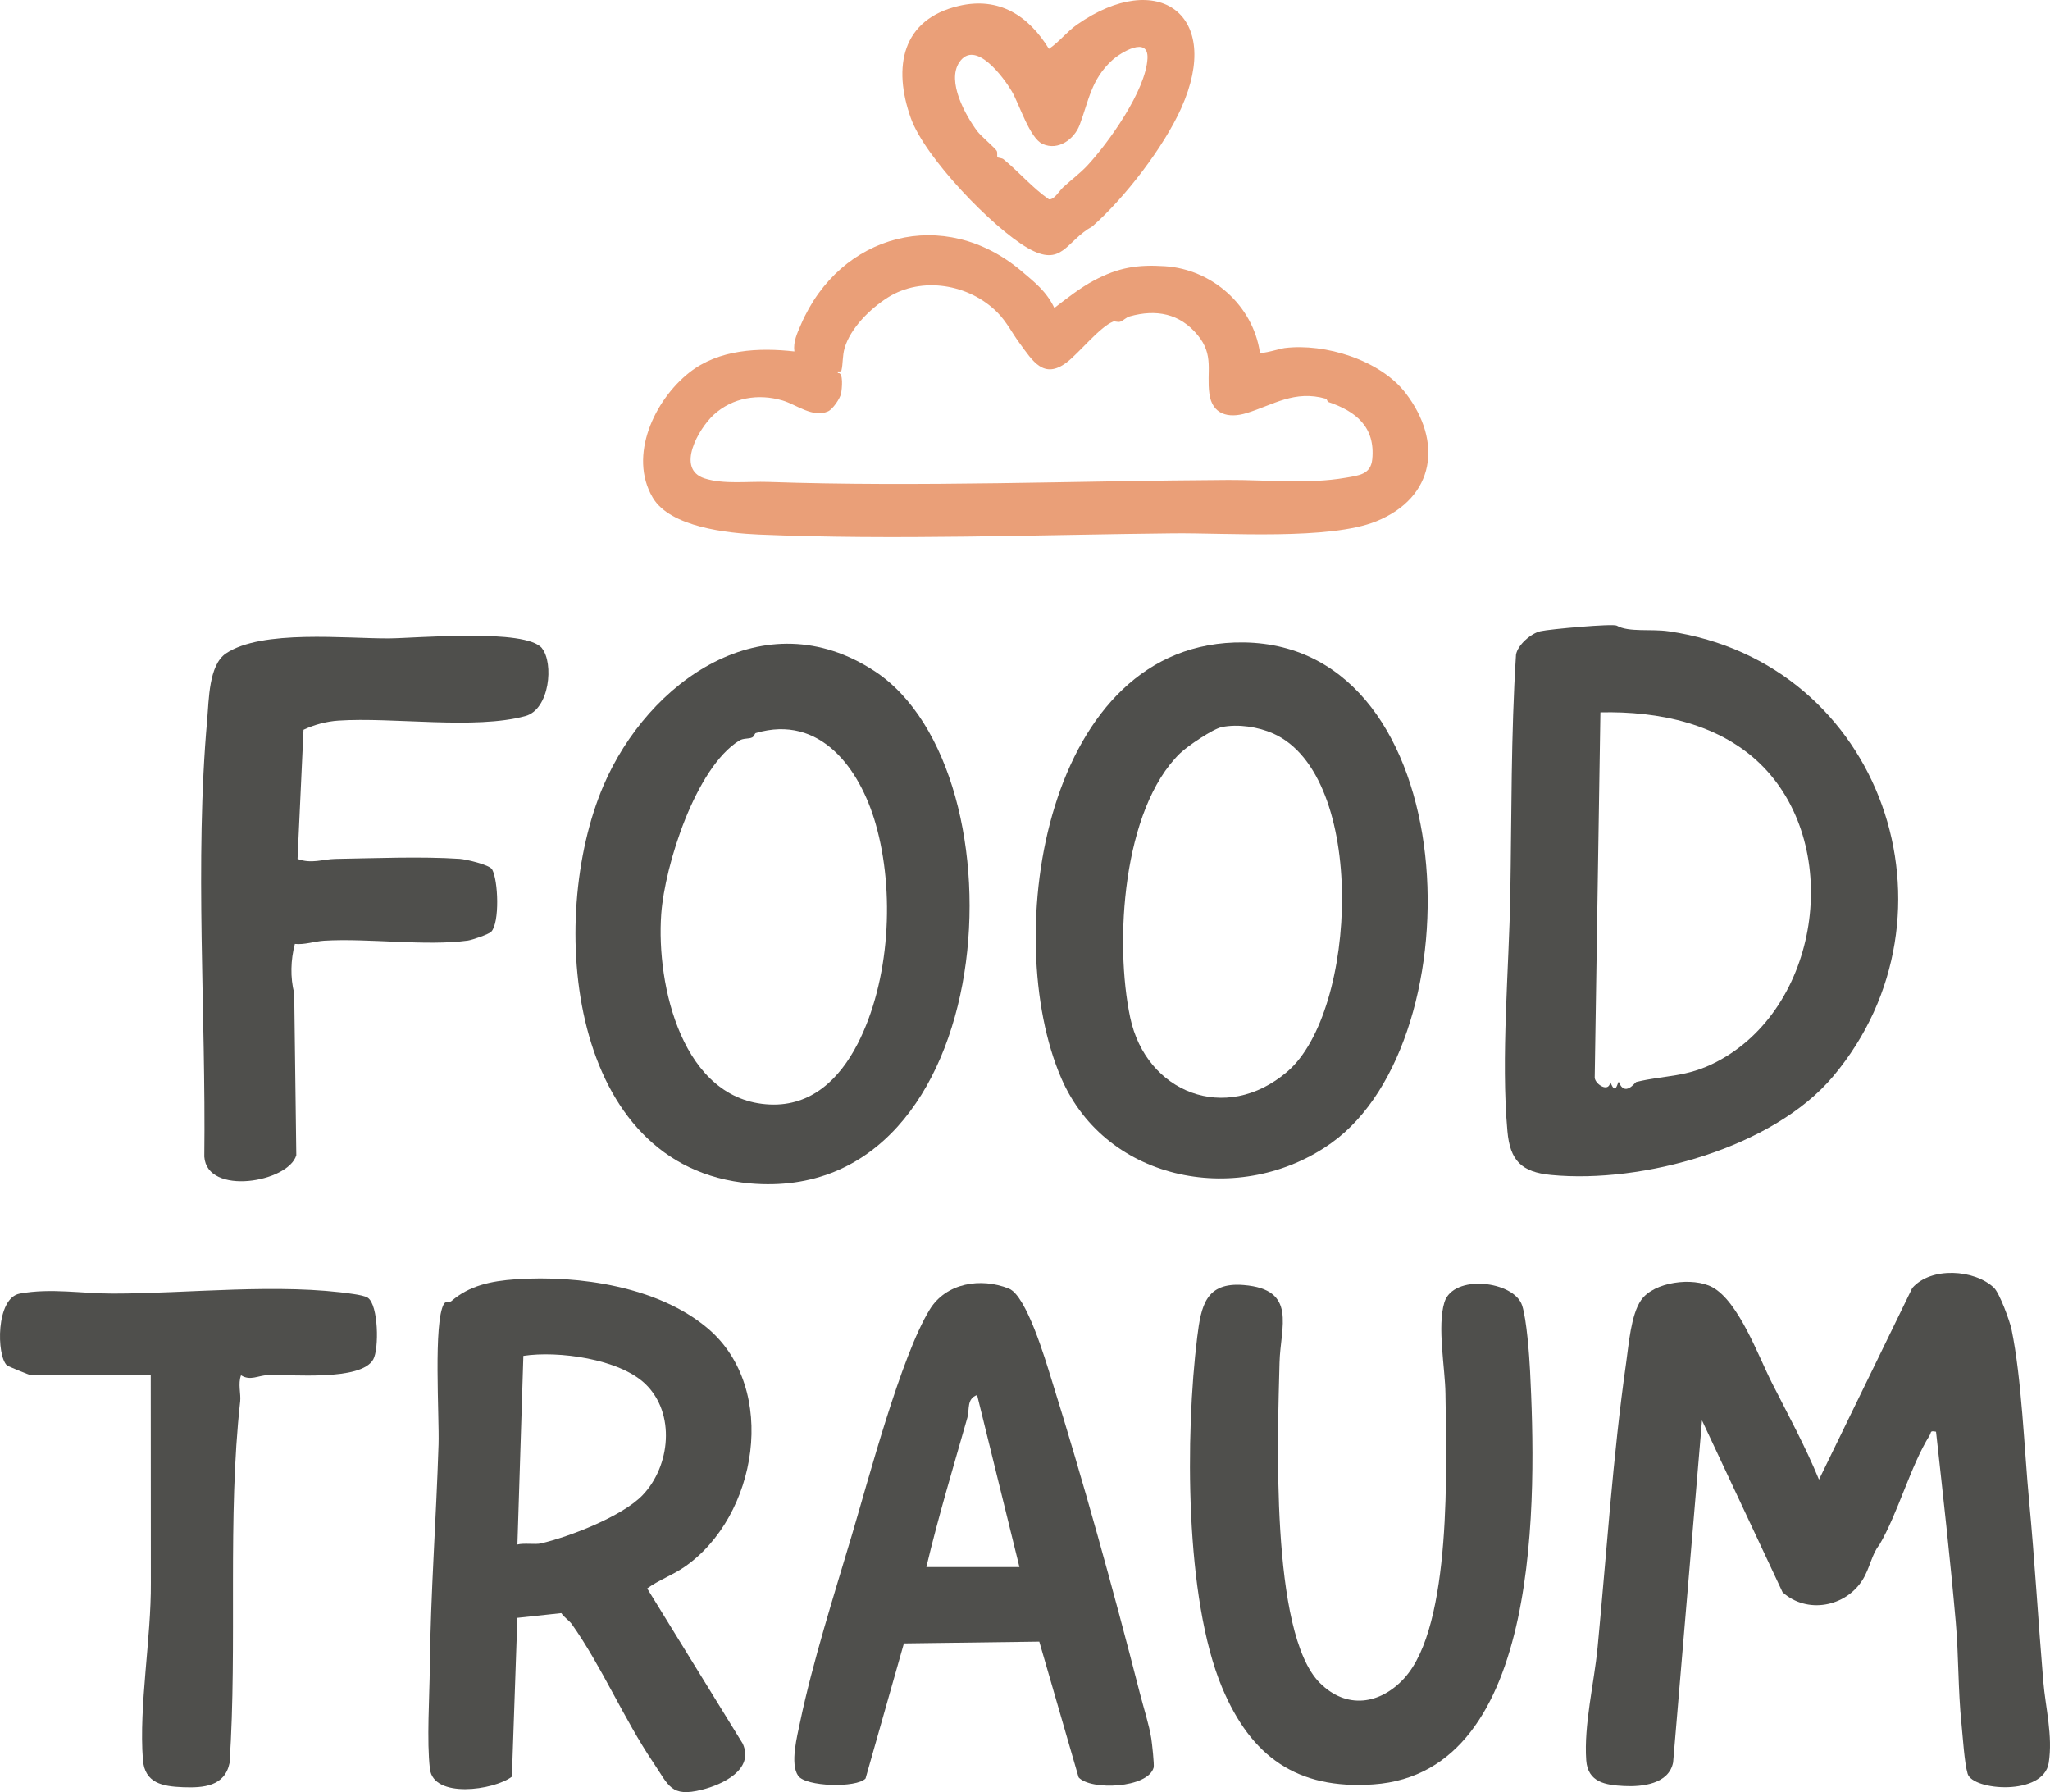 <?xml version="1.0" encoding="UTF-8"?>
<svg id="Layer_1" data-name="Layer 1" xmlns="http://www.w3.org/2000/svg" viewBox="0 0 726.85 635.32">
  <defs>
    <style>
      .cls-1 {
        fill: #ea9f78;
      }

      .cls-2 {
        fill: #4f4f4c;
      }
    </style>
  </defs>
  <path class="cls-2" d="M686.44,507.54c-2.3-.48-1.6.23-2.25,1.27-6.84,10.99-11.13,27.39-17.86,38.89-2.63,3.12-3.35,8.21-5.9,12.31-6.01,9.65-19.7,12.29-28.4,4.44l-28.57-60.92-10.24,121.26c-1.51,7.66-10.93,8.69-17.42,8.36s-12.84-1.27-13.39-9.16c-.87-12.61,2.81-27.3,4.03-39.98,3.2-33.33,5.4-67.74,10.12-100.87.94-6.58,1.69-16.98,5.29-22.22,4.5-6.54,18.44-8.32,25.3-4.6,9.33,5.06,16.36,24.57,21.1,33.9,5.75,11.34,11.86,22.53,16.69,34.3l33.08-67.92c6.66-7.65,22.1-6.6,28.95-.1,2,1.9,5.62,11.79,6.24,14.76,3.62,17.41,4.5,42.42,6.23,60.77,2.01,21.29,3.23,42.67,5.02,63.98.78,9.33,3.45,19.33,1.93,28.95-1.87,11.8-26.94,9.86-28.74,3.85-1.15-3.83-1.72-13.22-2.19-17.81-1.23-11.79-.98-24.19-2.02-35.98-1.98-22.53-4.52-45.05-7-67.5Z"/>
  <path class="cls-2" d="M573.23,221.79c4.29,2.44,12.11,1.08,18.46,2.01,75.9,11.09,106.23,100.67,58.28,157.75-21.36,25.43-67.67,38.1-100,34.97-10.49-1.01-14.56-5.04-15.5-15.5-2.35-25.98.57-57.65,1.02-83.94.49-28.38.22-56.63,2.02-84.98.56-3.43,5.29-7.57,8.67-8.33s25.68-2.76,27.05-1.98ZM625.16,271.83c-14.87-15.27-37.09-19.79-57.72-19.3l-2.02,129.51c.16,2.31,5.07,5.52,5.53,1.48,1.96,5.26,2.54,0,3,0,2.16,5.51,5.79.14,6.19.04,10.5-2.54,17.66-1.51,28.49-7.13,36.46-18.94,44.88-75.49,16.53-104.6Z"/>
  <path class="cls-2" d="M472.09,405.16c-31.97,22.87-79.72,14.22-95.81-22.95-21.79-50.35-5.8-155.41,64.67-154.47,78.51,1.04,82.7,140.54,31.14,177.42ZM433.18,257.76c-3.21.65-12.24,6.81-14.75,9.25-20.47,19.91-23.33,67.23-17.7,93.74s33.75,37.86,55.64,19.19c25.05-21.36,28.46-105.03-4.93-119.9-5.34-2.38-12.48-3.47-18.26-2.29Z"/>
  <path class="cls-2" d="M310.09,237.91c54.43,35.72,45.11,189.44-44.12,181.61-64.61-5.67-72.24-93.71-52.02-140.98,15.9-37.16,57.06-66.26,96.14-40.62ZM304.03,370.14c11.52-22.39,13.33-54.1,6.43-78.12-5.6-19.52-19.61-38.88-42.46-32.16-.5.15-.52,1.19-1.33,1.57-1.23.58-3.08.19-4.54,1.1-15.48,9.58-26.43,44.2-27.68,61.52-1.82,25.36,7.55,66.15,38.53,67.5,14.77.64,24.73-9.15,31.04-21.41Z"/>
  <path class="cls-2" d="M251.03,470.98c25.13,21.37,17.59,66.64-8.36,84.51-4.3,2.96-9.01,4.59-13.21,7.61l33.89,55.03c4.13,9.23-7.19,14.51-14.46,16.33-11.05,2.78-11.74-1.47-17.25-9.62-10.32-15.27-18.44-34.35-28.88-49.06-.89-1.26-2.77-2.45-3.73-3.93l-15.59,1.68-1.94,56.31c-6.42,4.85-27.82,7.86-29.07-2.78-1.16-9.79-.14-25.54-.03-36.07.28-26.24,2.27-52.63,3.09-78.91.31-9.9-1.9-43.5,1.93-49.88.64-1.07,1.97-.39,2.65-.98,6.29-5.43,13.91-7.11,22.84-7.72,22.35-1.53,50.64,2.62,68.12,17.48ZM227.9,529.97c9.76-10.25,11.72-28.91.95-39.33-9.26-8.96-31.05-11.88-43.28-9.99l-2.11,66.89c2.26-.59,6.42.06,8.3-.38,10.21-2.38,28.94-9.62,36.15-17.19Z"/>
  <g>
    <path class="cls-1" d="M362.17,96.1c4.73,4.01,8.81,7.14,11.66,13.07,4.27-3.29,9.29-7.23,14.03-9.74,8.66-4.6,15.36-5.7,25.19-5.06,16.7,1.09,31.21,13.91,33.66,30.6.81.62,7.17-1.39,8.78-1.59,14.28-1.77,33.9,4.23,42.92,16.02,13.14,17.17,10.43,36.9-10.42,45.39-16.58,6.75-52.83,4.09-71.87,4.28-48.01.49-99.23,2.45-147.03.43-11.15-.47-31.48-2.64-37.65-13.09-8.78-14.87.68-34.69,13.01-44.38,10.43-8.19,24.49-8.86,37.21-7.44-.48-3.44,1.01-6.49,2.33-9.55,13.86-32.23,50.75-42.16,78.19-18.94ZM361.57,121.76c-2.64-3.58-4.67-7.71-7.95-11.01-10.05-10.11-26.81-12.86-38.79-5.32-6.19,3.9-13.3,10.83-15.38,18.02-.78,2.71-.56,5.69-1.09,7.79-.14.54-.85.48-1.29.42v.62c2.09-.51,1.45,5.72,1.13,7.25-.37,1.79-2.93,5.54-4.62,6.3-5.37,2.4-11.17-2.4-16.15-3.87-8.56-2.52-17.71-1.03-24.39,5.09-5.23,4.79-13.62,19.2-3.23,22.54,6.79,2.18,15.58,1.01,22.52,1.25,53.96,1.86,109.32-.42,163.15-.7,13.43-.07,28.21,1.55,41.59-.77,4.69-.81,8.95-1.15,9.48-6.57,1.12-11.45-5.81-17-15.55-20.28-.44-.15-.44-1.04-.92-1.18-11.11-3.17-18.67,2.21-28.13,5.11-6.39,1.96-12.14.5-13.15-6.84-1.08-7.9,1.8-13.62-4.2-20.87-6.31-7.62-14.64-9.2-24.01-6.59-1.32.37-2.2,1.44-3.33,1.87-.92.35-1.94-.27-2.59-.01-4.7,1.86-12.09,11.12-16.37,14.39-8.25,6.32-12.18-.49-16.74-6.67Z"/>
    <path class="cls-1" d="M418.85,38.27c-6.24,13.88-19.92,31.74-31.55,41.99-9.57,5.33-10.63,14.76-23,7.61s-36.36-31.99-41.36-46.01c-6.45-18.1-3.22-35.02,17.02-39.77,14.25-3.34,24.72,3.45,31.95,15.23,3.7-2.5,6.3-6.04,9.99-8.62,28.69-20.03,51.81-3.5,36.94,29.57ZM385.42,58.8c7.72-8.29,20.82-26.73,21.43-38.05.44-8.11-9.45-2.22-12.57.65-7.43,6.84-8.26,14.32-11.48,22.88-1.88,5-7.56,9.28-13.14,6.75-4.62-2.09-8.25-14.11-10.91-18.64-2.83-4.82-13-18.77-18.65-10.26-4.49,6.78,2.2,18.74,6.42,24.41,1.22,1.63,6.36,5.99,6.87,6.93.38.7-.02,1.85.3,2.26.21.27,1.51.22,2.14.74,5.36,4.4,10.37,10.26,16.09,14.19,1.88.19,3.58-2.92,5.03-4.27,2.66-2.46,6.03-4.99,8.46-7.59Z"/>
  </g>
  <path class="cls-2" d="M497.87,594.95c17.1-18.63,14.94-76.03,14.63-100.96-.11-8.9-2.98-23.8-.38-32.3,3.12-10.2,24.76-7.62,27.57,1.11,1.59,4.93,2.53,17.57,2.81,23.19,2.14,43.05,4.81,142.35-55.5,146.58-27.17,1.9-43.43-9.85-53.71-34.37-13.23-31.55-13.06-89.82-8.81-124.16,1.38-11.13,3.01-19.6,16.48-18.5,19.13,1.56,13.02,14.83,12.71,27.49-.61,24.93-3.45,95.78,14.26,113.54,9.5,9.52,21.42,7.68,29.95-1.62Z"/>
  <path class="cls-2" d="M192.16,229.81c4.25,5.28,2.76,21.68-5.9,24.04-17.93,4.89-46.93.31-66.32,1.61-4.16.28-8.56,1.45-12.32,3.24l-2.12,45.78c4.95,1.87,8.98.08,13.41,0,13.88-.23,30.47-.92,44.09-.02,2.13.14,10.54,2.07,11.48,3.73,2.2,3.88,2.72,18.84-.28,22.09-.85.92-6.77,2.94-8.34,3.16-14.86,2.04-35.25-.91-50.95.04-3.44.21-6.8,1.5-10.36,1.14-1.49,5.71-1.67,11.82-.23,17.52l.74,57.39c-2.84,9.64-31.67,14.49-32.62.51.61-50.85-3.49-104.46,1.03-155.01.62-6.94.53-19.24,6.63-23.37,12.7-8.6,42.58-5.24,57.87-5.35,9.73-.07,48.49-3.62,54.21,3.49Z"/>
  <path class="cls-2" d="M320.49,582.58l-13.6,47.9c-3.2,3.42-21.23,2.95-23.91-.98-2.93-4.3-.31-14.14.74-19.19,4.3-20.63,12.1-45.29,18.22-65.78,6.07-20.36,17.5-63.68,27.7-80.3,5.82-9.49,18.16-11.41,28.06-7.43,6.26,2.52,12.92,25.16,15.04,31.96,11.22,35.86,22.1,75.14,31.43,111.57,1.28,4.99,3.25,11.05,4.03,15.97.26,1.64,1.1,9.32.84,10.3-2,7.34-22.32,8.21-26.61,3.48l-13.94-48.12-47.99.63ZM361.45,555.53l-15.01-61c-3.8,1.38-2.6,5.05-3.45,8.04-5.01,17.6-10.32,35.14-14.54,52.96h33Z"/>
  <path class="cls-2" d="M10.95,487.53c-.45-.08-8.16-3.19-8.49-3.51-3.72-3.48-3.96-23.87,4.55-25.44,11.01-2.02,21.97,0,32.95,0,26.86,0,59.26-3.84,85.73.21,1.27.19,3.81.64,4.73,1.27,3.77,2.57,4.01,18.15,1.92,21.85-4.39,7.8-29.19,5.25-37.43,5.57-3.39.13-6.18,2.13-9.45.05-1.14,2.99,0,6.68-.29,9.22-4.62,41.35-.96,86.07-3.77,128.23-1.71,8.27-9.2,8.88-16.49,8.6s-13.6-1.44-14.24-9.77c-1.47-19.07,2.98-43.26,2.82-62.73l-.04-73.54H10.95Z"/>
</svg>